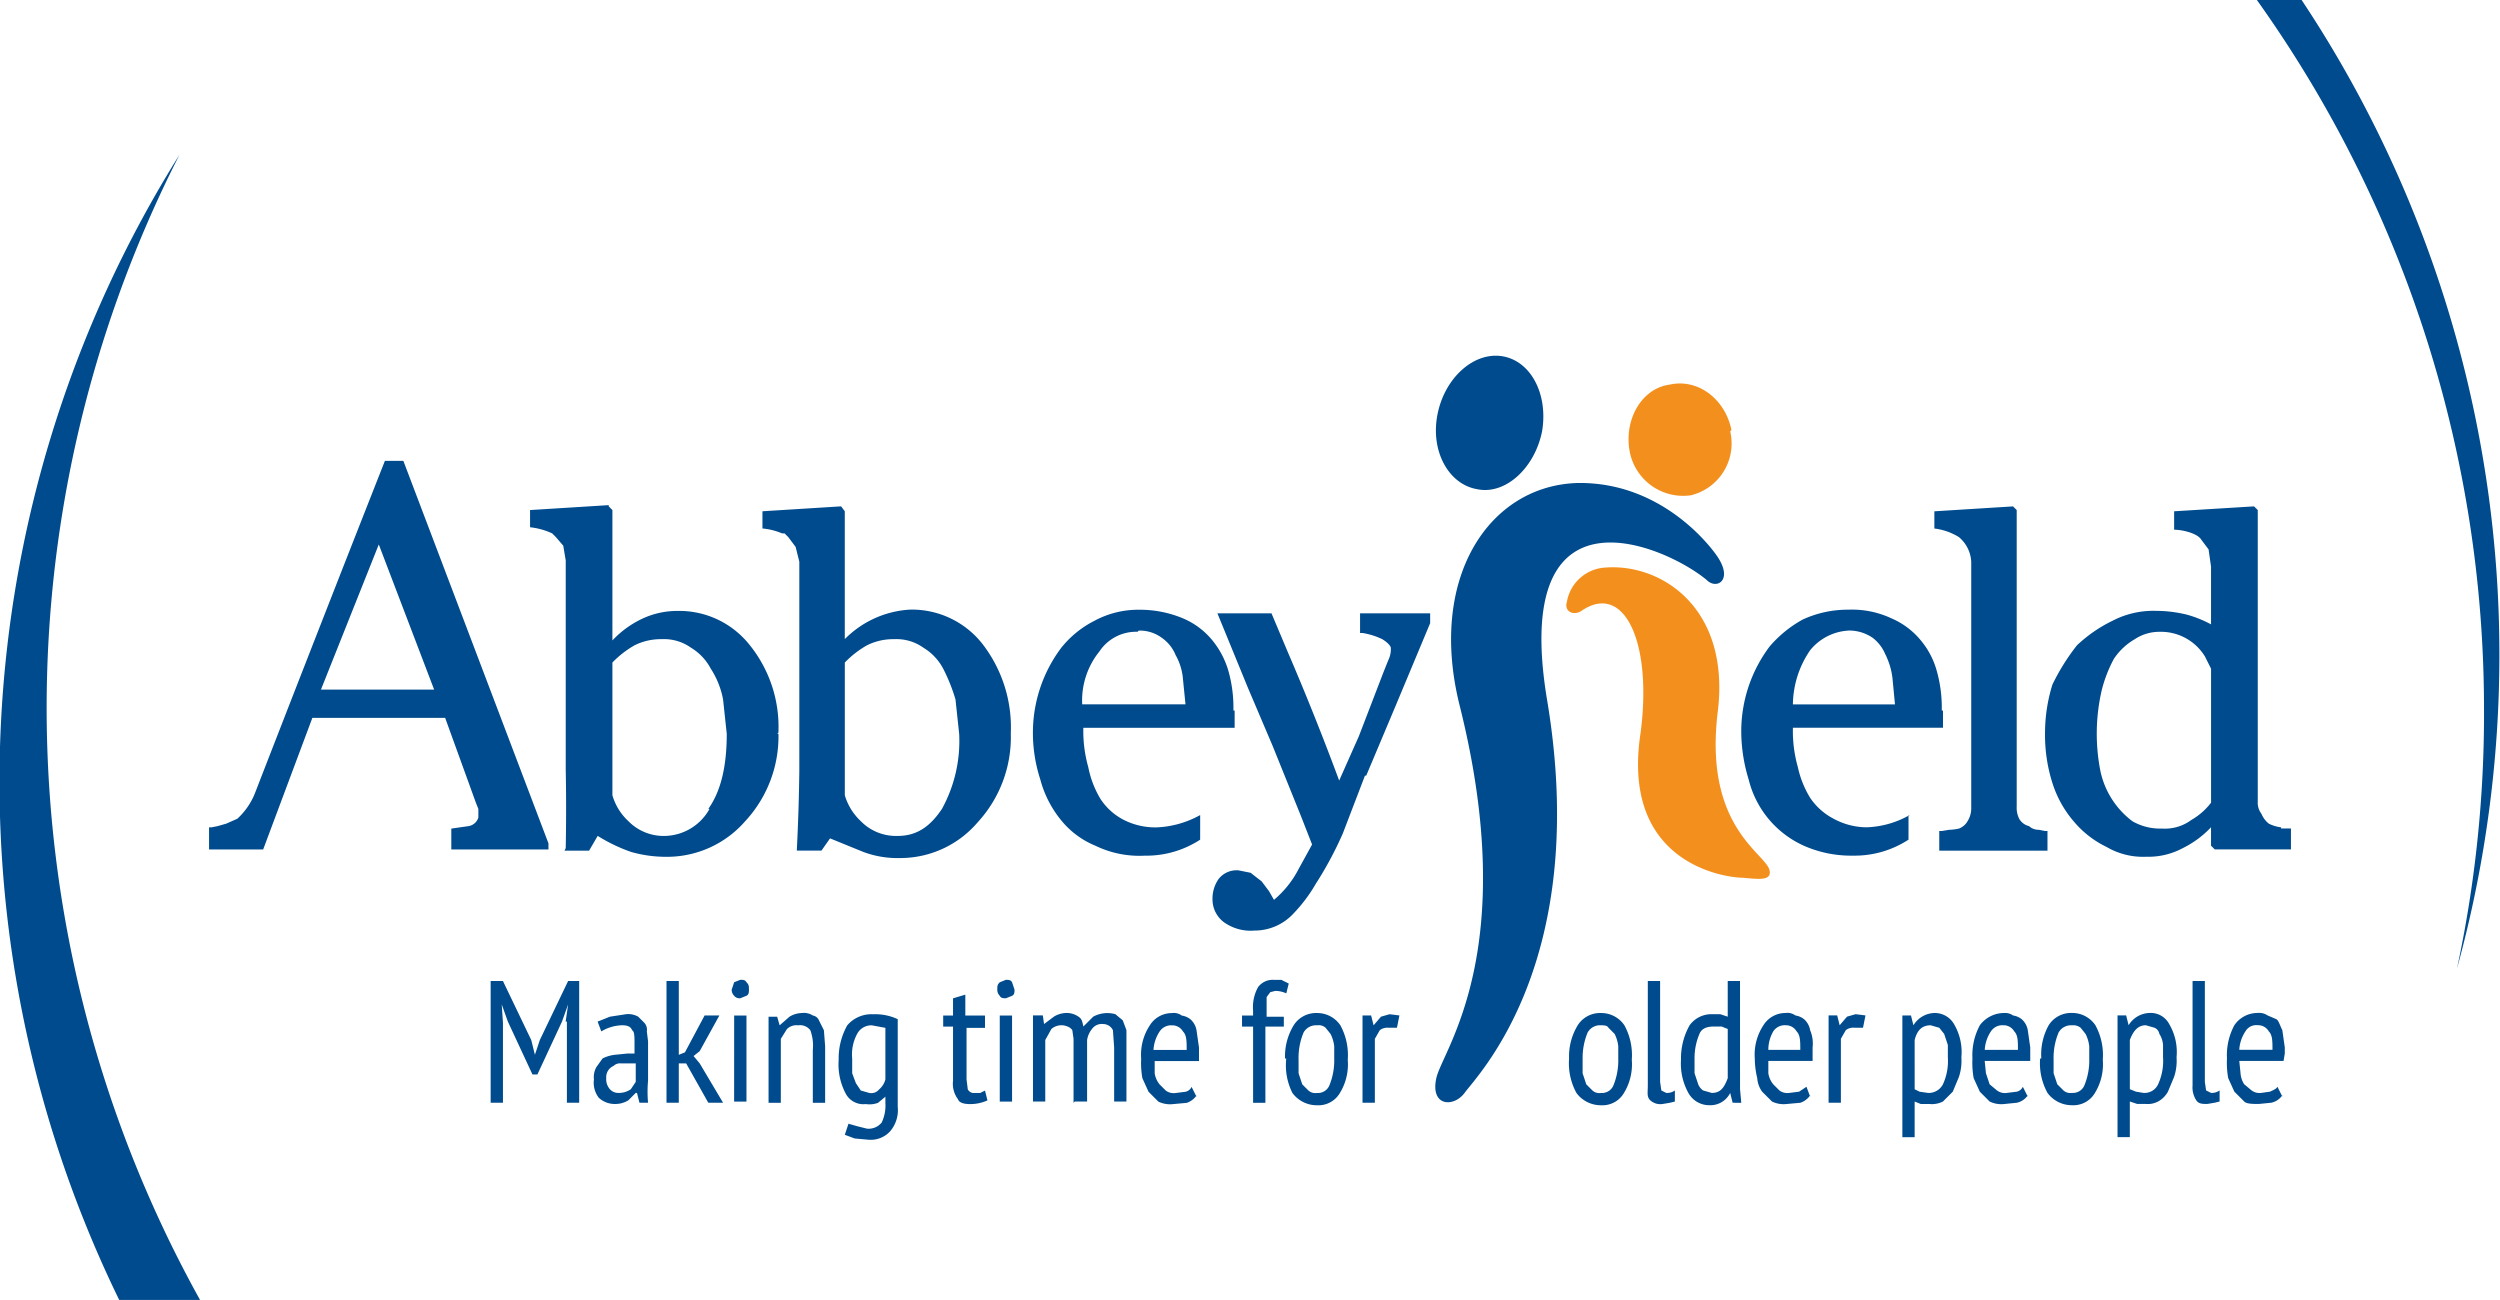 <svg xmlns="http://www.w3.org/2000/svg" xmlns:xlink="http://www.w3.org/1999/xlink" width="241.552" height="100%" viewBox="0 0 241.552 125.601"><defs><clipPath id="clip-path"><rect y="51" width="241.552" height="125.601" fill="none"></rect></clipPath><clipPath id="clip-path-2"><path id="Path_2" data-name="Path 2" d="M0,0H241.552V240.6H0Z"></path></clipPath></defs><g id="Scroll_Group_1" data-name="Scroll Group 1" transform="translate(0 -51)" clip-path="url(#clip-path)" style="isolation: isolate"><g id="logo-uk"><g id="Group_459" data-name="Group 459" clip-path="url(#clip-path-2)"><path id="Path_1" data-name="Path 1" d="M122.388,237.156A117.746,117.746,0,0,1,17.355,65.943,114.182,114.182,0,0,0,160.528,230.858a117.628,117.628,0,0,1-38.14,6.3M240.015,119.41A116.885,116.885,0,0,1,237.4,144.6,114.259,114.259,0,0,0,92.328,5.466,117.865,117.865,0,0,1,240.015,119.41M142.705,98.26c-2.733-.475-4.515-3.683-3.8-7.248s3.564-6.06,6.3-5.584,4.4,3.683,3.8,7.248c-.713,3.564-3.564,6.178-6.3,5.584m41.823,31.486a8.994,8.994,0,0,1-4.159,1.188,6.749,6.749,0,0,1-3.208-.832,6.171,6.171,0,0,1-2.257-2.02,9.505,9.505,0,0,1-1.188-2.97,12.826,12.826,0,0,1-.475-3.8h14.5v-1.663h-.119a13.069,13.069,0,0,0-.475-3.8,7.854,7.854,0,0,0-1.545-2.97,7.486,7.486,0,0,0-2.852-2.139,8.966,8.966,0,0,0-4.159-.832,10.389,10.389,0,0,0-4.4.951,11.475,11.475,0,0,0-3.208,2.614,13.664,13.664,0,0,0-2.733,8.079,15.878,15.878,0,0,0,.713,4.753,9.505,9.505,0,0,0,5.347,6.416,11.276,11.276,0,0,0,4.753.951,9.505,9.505,0,0,0,5.347-1.545v-2.376Zm-5.941-17.822a4.014,4.014,0,0,1,2.376.713,3.86,3.86,0,0,1,1.188,1.545,6.973,6.973,0,0,1,.713,2.376l.238,2.5h-9.862a9.415,9.415,0,0,1,1.663-5.228,5.121,5.121,0,0,1,3.683-1.9m-62.616,17.822a9.435,9.435,0,0,1-4.159,1.188,6.732,6.732,0,0,1-3.208-.713,5.941,5.941,0,0,1-2.258-2.02,9.505,9.505,0,0,1-1.188-3.089,12.826,12.826,0,0,1-.475-3.8H119.3v-1.663h-.119a13.07,13.07,0,0,0-.475-3.8,8.318,8.318,0,0,0-1.545-2.97,7.366,7.366,0,0,0-2.852-2.139,10.779,10.779,0,0,0-4.159-.832,8.921,8.921,0,0,0-4.4,1.069,9.727,9.727,0,0,0-3.208,2.614,13.664,13.664,0,0,0-2.733,8.079,14.569,14.569,0,0,0,.713,4.634,10.411,10.411,0,0,0,1.9,3.8,8.341,8.341,0,0,0,3.446,2.614,9.71,9.71,0,0,0,4.753.951,9.505,9.505,0,0,0,5.347-1.545Zm-5.941-17.822a3.564,3.564,0,0,1,2.257.713A3.733,3.733,0,0,1,113.6,114.3a5.627,5.627,0,0,1,.713,2.376l.238,2.376h-9.98a7.542,7.542,0,0,1,1.663-5.109,4.262,4.262,0,0,1,3.683-1.9" transform="translate(-0.008 0)" fill="#004b8d"></path></g><g id="Group_460" data-name="Group 460" clip-path="url(#clip-path-2)"><path id="Path_3" data-name="Path 3" d="M72.012,106.658A12.61,12.61,0,0,0,69.16,98.1,8.673,8.673,0,0,0,62.269,94.9a7.973,7.973,0,0,0-3.327.713,9.5,9.5,0,0,0-2.97,2.139V85.153l-.356-.356v-.119l-7.6.475v1.663a6.773,6.773,0,0,1,2.139.594l.356.356.713.832.238,1.426h0v20.2q.073,3.8,0,7.6l-.119.238h2.376l.832-1.426a15.957,15.957,0,0,0,3.208,1.545,12.265,12.265,0,0,0,3.564.475h.119a10.017,10.017,0,0,0,7.367-3.446,12.056,12.056,0,0,0,3.208-8.436h-.119Zm-6.654,7.367a5.042,5.042,0,0,1-4.277,2.614,4.752,4.752,0,0,1-3.564-1.426,5.466,5.466,0,0,1-1.545-2.5V99.886a9.44,9.44,0,0,1,2.139-1.663,5.664,5.664,0,0,1,2.614-.594,4.506,4.506,0,0,1,2.852.832,5.184,5.184,0,0,1,1.9,2.02,8.214,8.214,0,0,1,1.188,2.97l.356,3.327c0,3.208-.594,5.584-1.782,7.248m29.229-7.367A13.181,13.181,0,0,0,91.735,98.1a8.673,8.673,0,0,0-7.01-3.327,9.624,9.624,0,0,0-6.3,2.852V85.271l-.356-.475-7.6.475v1.663a6.355,6.355,0,0,1,1.9.475h.238l.356.356.713.951.356,1.426h0v20.2q-.045,3.8-.238,7.6v.119H76.17L77,116.876l3.208,1.307a9.37,9.37,0,0,0,3.564.594h.119a9.827,9.827,0,0,0,7.367-3.446,12.142,12.142,0,0,0,3.208-8.555h0Zm-6.654,7.367c-1.188,1.782-2.5,2.614-4.277,2.614a4.753,4.753,0,0,1-3.564-1.426,5.585,5.585,0,0,1-1.545-2.5V99.886a9.44,9.44,0,0,1,2.139-1.663,5.664,5.664,0,0,1,2.614-.594,4.506,4.506,0,0,1,2.852.832,5.184,5.184,0,0,1,1.9,2.02,17.189,17.189,0,0,1,1.188,2.97l.356,3.327a13.621,13.621,0,0,1-1.663,7.248m106.577,2.139-.594-.119a1.349,1.349,0,0,1-.951-.356,1.476,1.476,0,0,1-.951-.713,2.377,2.377,0,0,1-.238-1.188V85.153L191.3,84.8l-7.6.475v1.663a5.822,5.822,0,0,1,2.376.832,3.327,3.327,0,0,1,1.188,2.376v23.882a2.334,2.334,0,0,1-.356,1.188,1.6,1.6,0,0,1-.832.713,4.748,4.748,0,0,1-.951.119l-.713.119h-.238v1.9h10.456v-1.9Zm22.813-.356a3.486,3.486,0,0,1-1.188-.356,2.376,2.376,0,0,1-.713-.951,1.774,1.774,0,0,1-.356-1.188V85.153l-.356-.356-7.723.475v1.782c.832,0,2.257.356,2.614.951l.713.951.238,1.663V96.2a11,11,0,0,0-2.376-.951,12.689,12.689,0,0,0-2.97-.356,8.542,8.542,0,0,0-4.159.951,13.714,13.714,0,0,0-3.446,2.376,20.522,20.522,0,0,0-2.376,3.8,15.878,15.878,0,0,0-.713,4.753,15.322,15.322,0,0,0,.713,4.753,10.615,10.615,0,0,0,2.139,3.8,9.506,9.506,0,0,0,3.089,2.376,6.973,6.973,0,0,0,3.8.951h.119a7.032,7.032,0,0,0,3.446-.832,9.506,9.506,0,0,0,2.733-2.02v1.782l.356.356h7.367v-2.02H217.2Zm-6.772-2.376a6.406,6.406,0,0,1-1.9,1.663,4.292,4.292,0,0,1-2.852.832,5.345,5.345,0,0,1-2.852-.713,8.181,8.181,0,0,1-3.089-4.871,18.654,18.654,0,0,1,.119-7.723,12.919,12.919,0,0,1,1.188-3.089,6.055,6.055,0,0,1,2.02-1.9,4.284,4.284,0,0,1,2.376-.713,4.99,4.99,0,0,1,4.4,2.376l.594,1.188v12.951ZM35.773,80.4H33.991Q27.653,96.484,21.4,112.6a6.772,6.772,0,0,1-1.664,2.377l-1.069.475-.832.238-.594.119H17v2.139h5.228l4.753-12.713H39.813l2.97,8.2.238.594v.832a1.188,1.188,0,0,1-.951.832l-1.663.238v2.02h9.386v-.594Zm-7.961,22.1L33.4,88.479l5.347,14.02ZM162.668,89.549s-4.753-7.129-13.426-7.01c-8.555.238-14.5,9.149-11.406,21.506,5.941,23.763-1.663,33.268-2.257,36s1.663,2.852,2.733,1.426c1.069-1.545,12.238-12.594,7.961-38.021-3.564-21.624,11.644-14.733,15.446-11.525.951.951,2.614,0,.951-2.376" transform="translate(3.199 15.128)" fill="#004b8d"></path></g><g id="Group_461" data-name="Group 461" clip-path="url(#clip-path-2)"><path id="Path_5" data-name="Path 5" d="M127.406,95.366a3.988,3.988,0,0,1,3.446-3.446c5.466-.594,12.357,3.683,11.169,13.783-1.426,11.287,4.634,13.783,4.99,15.446.238,1.069-1.188.832-2.614.713-1.426,0-11.763-1.188-9.862-13.9,1.188-8.792-1.545-14.733-5.7-11.882-.713.475-1.663.119-1.426-.832m15.8-16.515a5.152,5.152,0,0,1-3.8,6.178,5.259,5.259,0,0,1-5.941-4.4c-.475-2.97,1.188-5.941,3.921-6.3,2.733-.594,5.347,1.426,5.941,4.4" transform="translate(23.965 13.945)" fill="#f3901d"></path></g><g id="Group_462" data-name="Group 462" transform="translate(47.407 145.668)"><path id="Path_7" data-name="Path 7" d="M47.148,126.64l.238-1.663-.594,1.663-2.376,5.109H43.94l-2.376-5.109-.594-1.663.119,1.782v7.723H39.9V122.719h1.188l2.733,5.7.356,1.426.475-1.426,2.733-5.7h1.069v11.763H47.267V126.64Zm3.089,0,1.188-.475,1.545-.238a1.954,1.954,0,0,1,1.188.238l.594.594a1,1,0,0,1,.238.832l.119.951v3.8a11.881,11.881,0,0,0,0,2.139h-.832l-.238-.951H53.92l-.713.713a2.376,2.376,0,0,1-1.307.356,2.259,2.259,0,0,1-1.545-.594,2.376,2.376,0,0,1-.475-1.782,1.954,1.954,0,0,1,.238-1.188l.594-.832a3.487,3.487,0,0,1,1.188-.356l1.188-.119H53.8v-.951c0-.713,0-1.188-.238-1.307-.119-.356-.475-.475-.951-.475a4.04,4.04,0,0,0-2.02.594Zm3.564,4.04H52.494a.873.873,0,0,0-.713.238,1.188,1.188,0,0,0-.713,1.188,1.452,1.452,0,0,0,.356,1.069,1.079,1.079,0,0,0,.832.356,2.007,2.007,0,0,0,1.188-.356l.475-.713v-1.782Zm4.99,0h-.713v3.8H56.891V122.719h1.188v7.129l.594-.238,1.9-3.564H62l-1.9,3.446-.594.475.594.713,2.257,3.8H60.93l-2.139-3.8Zm4.4-7.129.238-.713.594-.238c.238,0,.475,0,.594.238.238.238.238.356.238.713,0,.238,0,.475-.238.594l-.594.238a.654.654,0,0,1-.594-.238A.832.832,0,0,1,63.188,123.551Zm.238,2.5h1.188v8.317H63.425Zm7.6,8.436v-5.109a4.353,4.353,0,0,0-.238-1.9A1.251,1.251,0,0,0,69.6,127a1.309,1.309,0,0,0-1.069.356l-.594.951v6.178H66.752v-8.317h.832l.238.832.951-.832a2.376,2.376,0,0,1,1.188-.356,1.6,1.6,0,0,1,1.069.238.789.789,0,0,1,.594.475l.475.951.119,1.545v5.466H71.03Zm8.2.356a3.154,3.154,0,0,1-.713,2.376,2.542,2.542,0,0,1-2.139.832l-1.307-.119-.951-.356.356-1.069.832.238.951.238a1.621,1.621,0,0,0,1.426-.594,3.842,3.842,0,0,0,.356-1.9v-.594l-.713.594a2.376,2.376,0,0,1-1.188.119,1.929,1.929,0,0,1-1.9-.951,6.015,6.015,0,0,1-.713-3.327A6.527,6.527,0,0,1,74.356,127a3.069,3.069,0,0,1,2.5-1.069,5.109,5.109,0,0,1,2.376.475v8.436Zm-1.188-7.6L76.733,127a1.551,1.551,0,0,0-1.426.832,4.187,4.187,0,0,0-.475,2.376v1.426l.356.951.475.713.832.238a.985.985,0,0,0,.951-.356,1.875,1.875,0,0,0,.594-.951v-4.99Zm5.584-1.188h.951v-1.663l1.188-.356v2.02h1.9v1.188H85.882v4.99l.119.951a.653.653,0,0,0,.594.356h.594l.475-.238.238.951a4.04,4.04,0,0,1-1.663.356c-.594,0-1.069-.119-1.188-.475a2.466,2.466,0,0,1-.475-1.782v-5.228h-.951v-1.069Zm5.228-2.5c0-.356,0-.475.238-.713l.594-.238c.238,0,.475,0,.594.238l.238.713c0,.238,0,.475-.238.594l-.594.238c-.238,0-.475,0-.594-.238a.832.832,0,0,1-.238-.594Zm.238,2.5h1.188v8.317H89.09Zm7.129,8.436V128.3l-.119-.832a.951.951,0,0,0-.475-.356,1.48,1.48,0,0,0-1.545.238l-.594,1.069v5.941H92.3v-8.317h.951l.119.832.951-.713a2.376,2.376,0,0,1,1.188-.356,2.007,2.007,0,0,1,1.188.356c.356.238.356.475.475.951l.951-.951a2.852,2.852,0,0,1,2.139-.238l.713.594.356.951v6.891h-1.188v-5.228l-.119-1.663a1.058,1.058,0,0,0-.951-.594,1.158,1.158,0,0,0-1.069.475,2.239,2.239,0,0,0-.475,1.069v5.941H96.337Zm11.882-.713a1.848,1.848,0,0,1-.951.713l-1.307.119a2.573,2.573,0,0,1-1.426-.238l-.951-.951-.594-1.307a8.317,8.317,0,0,1-.119-1.9,5.147,5.147,0,0,1,.832-3.208,2.5,2.5,0,0,1,2.139-1.188,1.28,1.28,0,0,1,.951.238,1.774,1.774,0,0,1,.832.356,1.812,1.812,0,0,1,.594,1.069l.238,1.663v1.307H104.06v1.188a2.239,2.239,0,0,0,.475,1.069l.594.594a1.28,1.28,0,0,0,.951.238l.951-.119a.836.836,0,0,0,.594-.475l.475.951Zm-.951-4.4c0-.832,0-1.426-.356-1.782a1.188,1.188,0,0,0-1.069-.594,1.316,1.316,0,0,0-1.188.594,3.564,3.564,0,0,0-.594,1.782h3.208Zm5.347-3.327h1.069v-.475a3.993,3.993,0,0,1,.475-2.257,1.765,1.765,0,0,1,1.545-.713h.713l.713.356-.238.951a2.5,2.5,0,0,0-1.069-.238l-.475.119-.356.475v1.9h1.663v.951h-1.782v7.367h-1.188v-7.367H112.5Z" transform="translate(-39.9 -122.6)" fill="#004b8d"></path></g><g id="Group_463" data-name="Group 463" transform="translate(124.162 148.876)"><path id="Path_8" data-name="Path 8" d="M104.5,129.7a5.758,5.758,0,0,1,.832-3.208,2.554,2.554,0,0,1,2.257-1.188,2.7,2.7,0,0,1,2.257,1.188,6.015,6.015,0,0,1,.713,3.327,5.3,5.3,0,0,1-.832,3.327,2.4,2.4,0,0,1-2.139,1.069,2.925,2.925,0,0,1-2.376-1.188,5.941,5.941,0,0,1-.594-3.327Zm1.307,0v1.426l.356,1.069.594.594a1,1,0,0,0,.832.238,1.193,1.193,0,0,0,1.188-.713,6.359,6.359,0,0,0,.475-2.614v-1.188a3.487,3.487,0,0,0-.356-1.188l-.475-.594a1,1,0,0,0-.832-.238,1.365,1.365,0,0,0-1.307.713,6.359,6.359,0,0,0-.475,2.614Z" transform="translate(-104.5 -125.3)" fill="#004b8d"></path></g><g id="Group_464" data-name="Group 464" transform="translate(131.647 148.995)"><path id="Path_9" data-name="Path 9" d="M110.8,125.519h.832l.238.951.713-.832.832-.238.951.119-.238,1.188H113.3a1.188,1.188,0,0,0-.832.238l-.475.832v6.178H110.8v-8.436Z" transform="translate(-110.8 -125.4)" fill="#004b8d"></path></g><g id="Group_465" data-name="Group 465" transform="translate(151.59 148.876)"><path id="Path_10" data-name="Path 10" d="M127.6,129.7a5.758,5.758,0,0,1,.832-3.208,2.554,2.554,0,0,1,2.257-1.188,2.7,2.7,0,0,1,2.257,1.188,6.015,6.015,0,0,1,.713,3.327,5.3,5.3,0,0,1-.832,3.327,2.4,2.4,0,0,1-2.139,1.069,2.925,2.925,0,0,1-2.376-1.188A5.941,5.941,0,0,1,127.6,129.7Zm1.307,0v1.426l.356,1.069.594.594a1,1,0,0,0,.832.238,1.193,1.193,0,0,0,1.188-.713,6.359,6.359,0,0,0,.475-2.614v-1.188A3.487,3.487,0,0,0,132,127.32l-.594-.594c-.119-.238-.475-.238-.713-.238a1.365,1.365,0,0,0-1.307.713,6.359,6.359,0,0,0-.475,2.614Z" transform="translate(-127.584 -125.3)" fill="#004b8d"></path></g><g id="Group_466" data-name="Group 466" transform="translate(159.194 145.787)"><path id="Path_11" data-name="Path 11" d="M135.191,132.443l.119.832.475.238a1.281,1.281,0,0,0,.832-.238v1.069l-.475.119-.713.119a1.436,1.436,0,0,1-1.188-.356c-.356-.356-.238-.713-.238-1.426V122.7h1.188Zm7.723-.832v1.545l.119,1.307H142.2l-.238-.951a2.138,2.138,0,0,1-2.02,1.188,2.3,2.3,0,0,1-2.02-1.188,5.833,5.833,0,0,1-.713-3.208,6.527,6.527,0,0,1,.832-3.327,2.61,2.61,0,0,1,2.257-1.069h.713l.713.238V122.7h1.188v8.911Zm-1.188-4.277-.594-.238h-.713c-.594,0-1.188.119-1.426.713a5.963,5.963,0,0,0-.475,2.376v1.426l.356,1.069a1.286,1.286,0,0,0,.475.594l.832.238c.832,0,1.188-.475,1.545-1.426Zm7.961,6.416a1.848,1.848,0,0,1-.951.713l-1.307.119a2.573,2.573,0,0,1-1.426-.238l-.951-.951a2.491,2.491,0,0,1-.475-1.307,8.315,8.315,0,0,1-.238-1.9,5.147,5.147,0,0,1,.832-3.208,2.5,2.5,0,0,1,2.139-1.188,1.28,1.28,0,0,1,.951.238,1.774,1.774,0,0,1,.832.356,1.812,1.812,0,0,1,.594,1.069,3.284,3.284,0,0,1,.238,1.663v1.307h-4.277v1.188a2.239,2.239,0,0,0,.475,1.069l.594.594a1.28,1.28,0,0,0,.951.238l.951-.119.713-.475.356.951Zm-.951-4.4c0-.832,0-1.426-.356-1.782a1.188,1.188,0,0,0-1.069-.594,1.316,1.316,0,0,0-1.188.594,3.564,3.564,0,0,0-.475,1.782h3.089Zm2.733-3.327h.832l.238.951.713-.832.832-.238.951.119-.238,1.188h-.832a1.188,1.188,0,0,0-.832.238l-.475.832v6.178h-1.188v-8.436Z" transform="translate(-133.984 -122.7)" fill="#004b8d"></path></g><g id="Group_467" data-name="Group 467" transform="translate(183.807 145.787)"><path id="Path_12" data-name="Path 12" d="M154.7,126.027h.832l.238.951a2.45,2.45,0,0,1,2.02-1.188,2.141,2.141,0,0,1,1.9,1.069,5.316,5.316,0,0,1,.713,3.208,4.925,4.925,0,0,1-.238,1.9l-.594,1.426-.951.951a2.377,2.377,0,0,1-1.307.238h-.832l-.594-.238v3.446H154.7Zm1.188,7.129.475.238.832.119a1.551,1.551,0,0,0,1.426-.832,5.413,5.413,0,0,0,.475-2.614v-1.188l-.356-1.069-.475-.594-.832-.238c-.832,0-1.307.475-1.545,1.426Zm10.931.594a1.731,1.731,0,0,1-1.069.713l-1.188.119a2.573,2.573,0,0,1-1.426-.238l-.951-.951-.594-1.307a8.317,8.317,0,0,1-.119-1.9,6.114,6.114,0,0,1,.713-3.208,2.925,2.925,0,0,1,2.376-1.188,1.281,1.281,0,0,1,.832.238,1.774,1.774,0,0,1,.832.356,1.812,1.812,0,0,1,.594,1.069l.238,1.663v1.307h-4.4l.119,1.188.356,1.069.713.594a1.28,1.28,0,0,0,.951.238l.951-.119a.836.836,0,0,0,.594-.475l.475.951Zm-.951-4.4c0-.832,0-1.426-.356-1.782a1.188,1.188,0,0,0-1.069-.594,1.316,1.316,0,0,0-1.188.594,3.565,3.565,0,0,0-.594,1.782Zm2.257.832a5.833,5.833,0,0,1,.713-3.208,2.554,2.554,0,0,1,2.257-1.188,2.7,2.7,0,0,1,2.258,1.188,6.015,6.015,0,0,1,.713,3.327,5.3,5.3,0,0,1-.832,3.327A2.4,2.4,0,0,1,171.1,134.7a2.925,2.925,0,0,1-2.376-1.188,5.941,5.941,0,0,1-.713-3.327Zm1.188,0v1.426l.356,1.069.594.594a1,1,0,0,0,.832.238,1.193,1.193,0,0,0,1.188-.713,6.36,6.36,0,0,0,.475-2.614V129a3.486,3.486,0,0,0-.356-1.188l-.475-.594a1.131,1.131,0,0,0-.832-.238,1.365,1.365,0,0,0-1.307.713,6.359,6.359,0,0,0-.475,2.614Zm6.178-4.159h.832l.238.951a2.45,2.45,0,0,1,2.02-1.188,2.016,2.016,0,0,1,1.9,1.069,5.316,5.316,0,0,1,.713,3.208,4.925,4.925,0,0,1-.238,1.9l-.594,1.426a2.432,2.432,0,0,1-.951.951,2.142,2.142,0,0,1-1.188.238h-.832l-.713-.238v3.446h-1.188Zm1.188,7.129.594.238.713.119a1.441,1.441,0,0,0,1.426-.832,5.414,5.414,0,0,0,.475-2.614v-1.188a2.255,2.255,0,0,0-.356-1.069.79.79,0,0,0-.475-.594l-.832-.238c-.713,0-1.188.475-1.545,1.426Zm7.248-.713.119.832.475.238a1.281,1.281,0,0,0,.832-.238v1.069l-.475.119-.713.119c-.475,0-.832,0-1.069-.356a2.285,2.285,0,0,1-.356-1.426V122.7h1.188Zm7.485,1.307a1.73,1.73,0,0,1-1.069.713l-1.188.119c-.594,0-1.188,0-1.426-.238l-.951-.951-.594-1.307a8.316,8.316,0,0,1-.119-1.9,6.114,6.114,0,0,1,.713-3.208,2.7,2.7,0,0,1,2.258-1.188,1.429,1.429,0,0,1,.951.238l.832.356c.238.119.356.594.594,1.069l.238,1.663v.594l-.119.713h-4.277l.119,1.188a2.255,2.255,0,0,0,.356,1.069l.713.594a1.28,1.28,0,0,0,.951.238l.832-.119c.238-.119.594-.238.713-.475l.475.951Zm-.951-4.4c0-.832,0-1.426-.356-1.782a1.188,1.188,0,0,0-1.069-.594,1.207,1.207,0,0,0-1.188.594,3.565,3.565,0,0,0-.594,1.782Z" transform="translate(-154.7 -122.7)" fill="#004b8d"></path></g><g id="Group_469" data-name="Group 469"><g id="Group_468" data-name="Group 468" clip-path="url(#clip-path-2)"><path id="Path_13" data-name="Path 13" d="M113.452,108.484l2.852-6.772,3.327-7.961V92.8h-6.772v1.9h.238a6.912,6.912,0,0,1,1.9.594c.594.356.832.713.832.832a2.35,2.35,0,0,1-.238,1.188l-.475,1.188-2.376,6.178-1.9,4.277q-2.335-6.3-4.99-12.476L104.3,92.8H99.075l2.97,7.248,2.376,5.584,2.733,6.772,1.069,2.733-1.307,2.376a9.624,9.624,0,0,1-2.376,2.97l-.475-.832-.713-.951-1.069-.832-1.188-.238a2.216,2.216,0,0,0-1.9.832,3.287,3.287,0,0,0-.594,1.9,2.76,2.76,0,0,0,1.069,2.257,4.428,4.428,0,0,0,2.97.832,5.109,5.109,0,0,0,3.8-1.663,14.811,14.811,0,0,0,2.139-2.852,34.956,34.956,0,0,0,2.614-4.871l2.139-5.584" transform="translate(18.552 17.461)" fill="#004b8d"></path></g></g></g></g></svg>